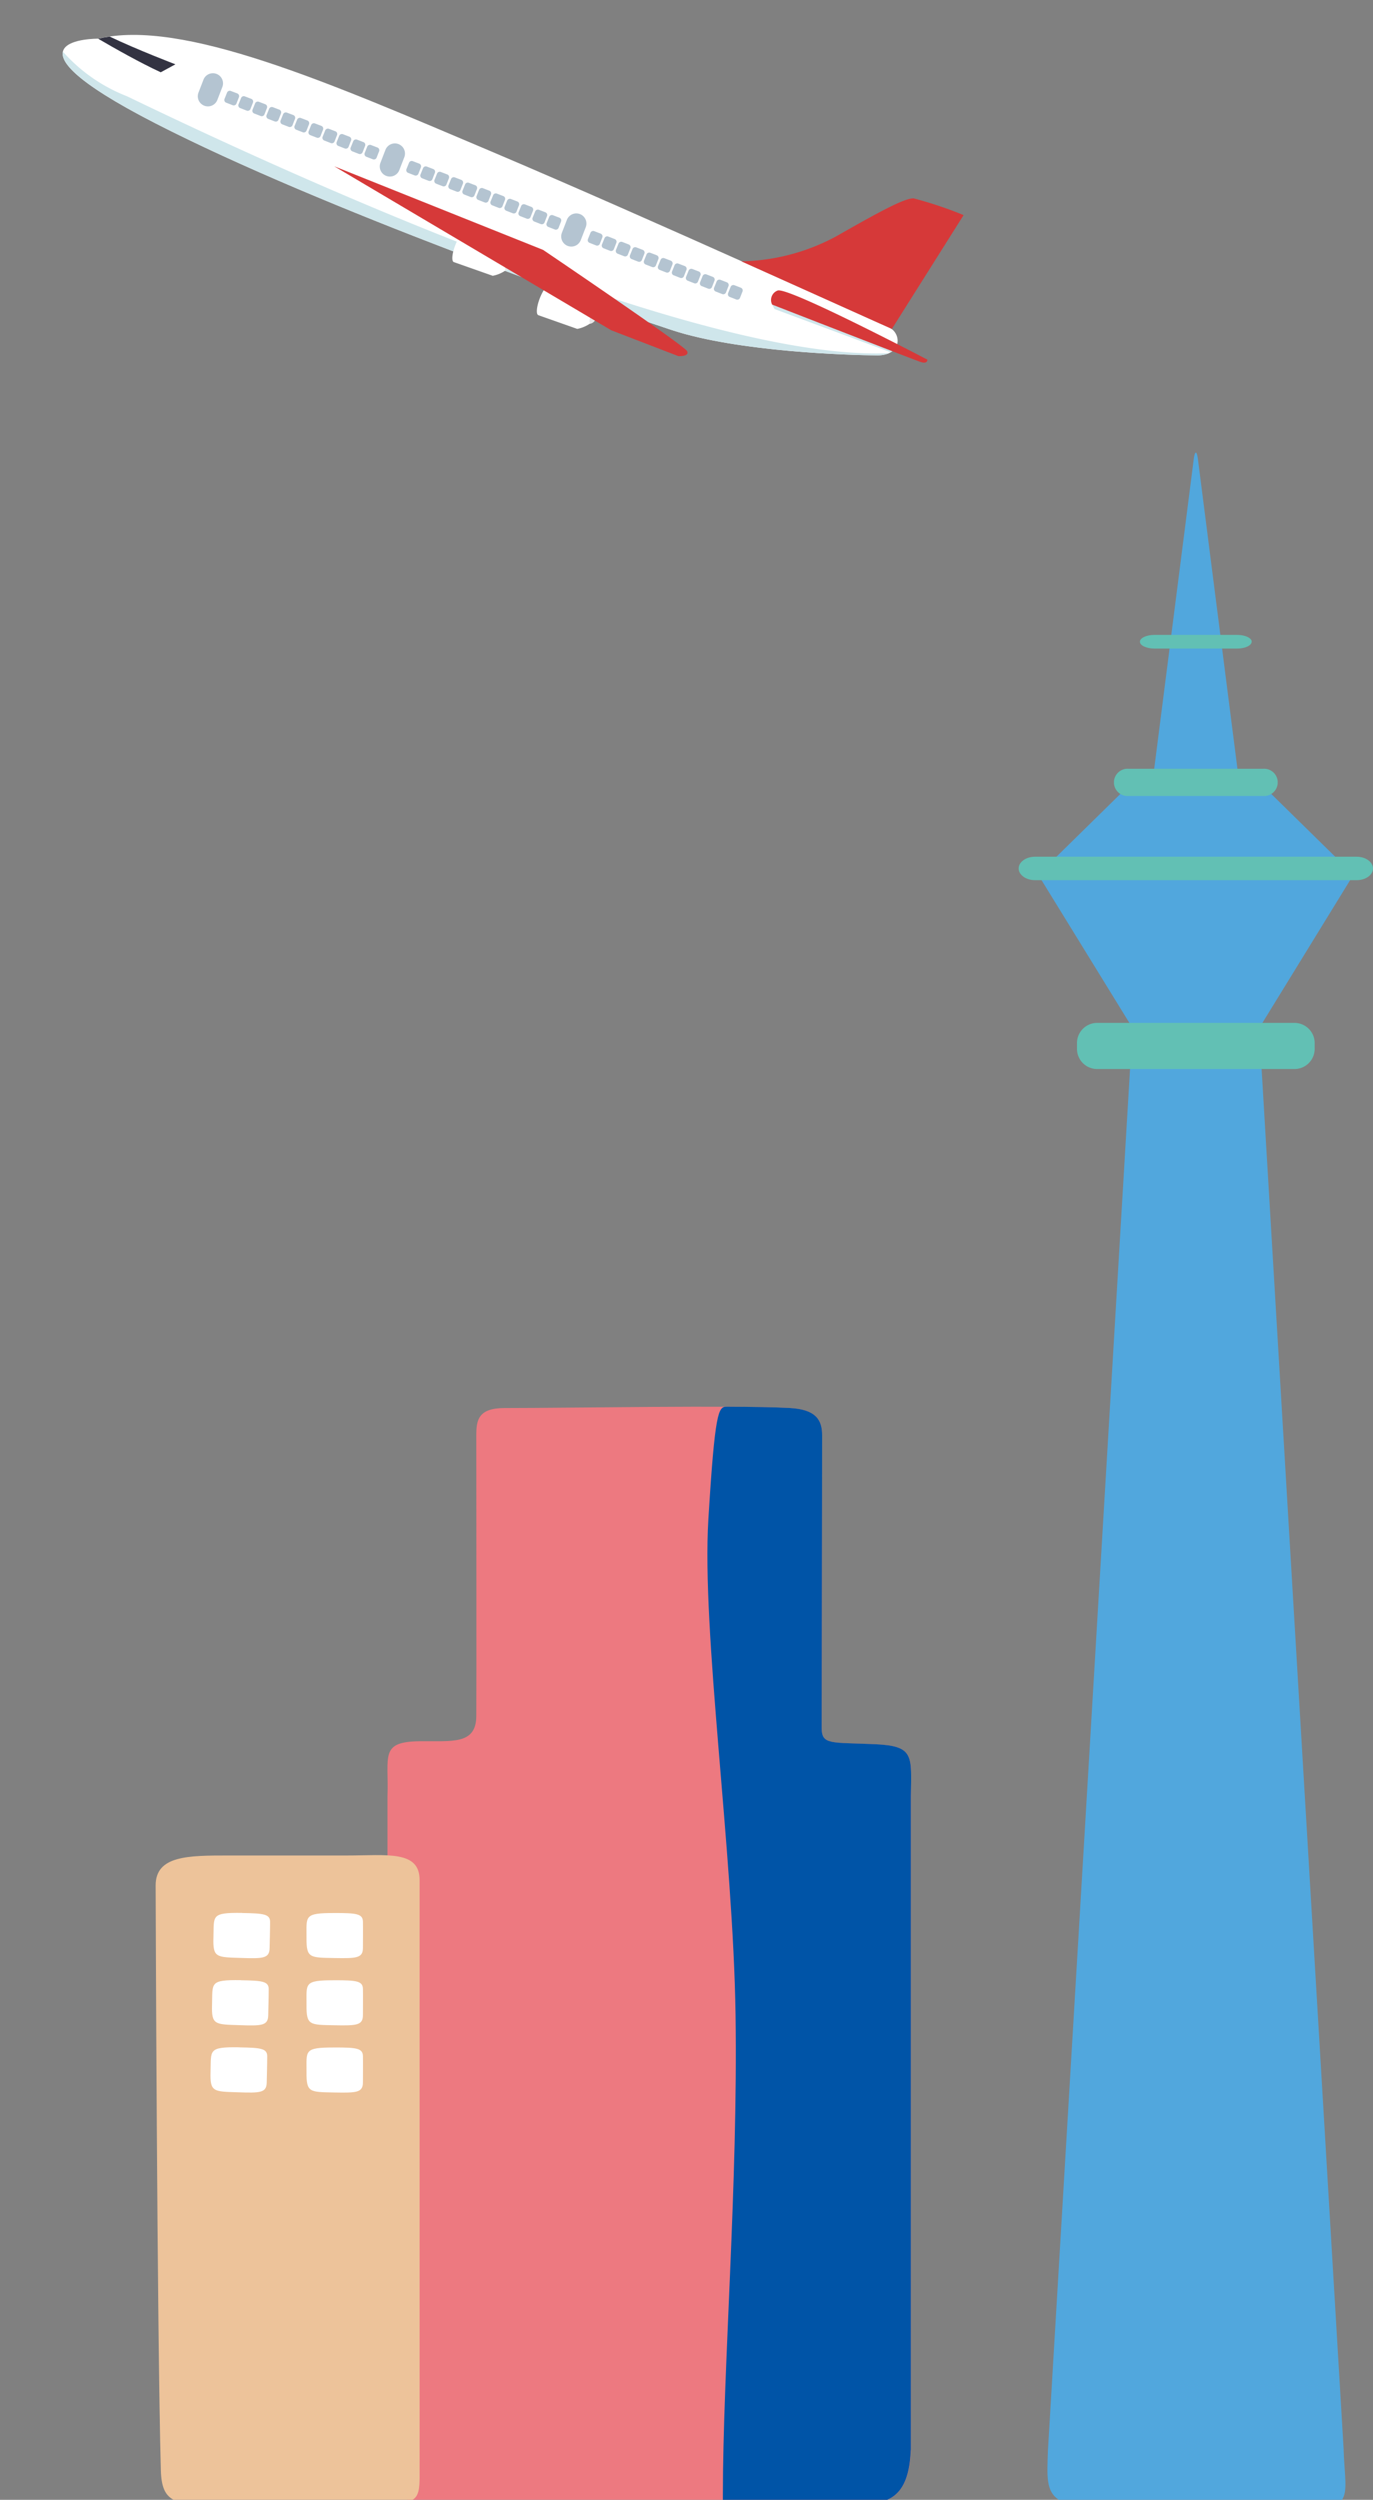<svg xmlns="http://www.w3.org/2000/svg" xmlns:xlink="http://www.w3.org/1999/xlink" width="70.279" height="127.87" viewBox="0 0 70.279 127.87"><rect x="0" y="0" width="70.279" height="127.87" fill="#808080" stroke="none"/><defs><clipPath id="a"><rect width="62.311" height="104.719" fill="none"/></clipPath><clipPath id="b"><rect width="47.743" height="12.738" transform="translate(0 0)" fill="none"/></clipPath><clipPath id="c"><rect width="47.743" height="12.738" fill="none"/></clipPath></defs><g transform="translate(-178.186 -10077.328)"><g transform="translate(186.154 10100.479)" clip-path="url(#a)"><path d="M47.49,138.513V105.065c.031-2.1.18-2.575-1.845-2.666-2.265-.1-2.72.045-2.72-.835,0-2.865.023-11.049.023-14.971,0-.765-.3-1.317-1.655-1.391-2.811-.153-11.151,0-14.6,0-1.355,0-1.448.626-1.448,1.391,0,3.59.013,12.629,0,14.363-.007,1.488-1.254,1.268-2.906,1.289-2.049.027-1.568.761-1.64,2.819v33.447c-.042,1.522.358,2.218,1.014,2.535H46.29c.693-.31,1.137-1,1.2-2.535" transform="translate(-8.833 -36.329)" fill="#ed7980"/><path d="M59.678,138.51V105.063c.031-2.1.18-2.575-1.845-2.666-2.264-.1-2.72.045-2.72-.835,0-2.865.023-11.049.023-14.971,0-.765-.3-1.317-1.655-1.391-.752-.041-1.9-.06-3.245-.066-.412,0-.588.277-.922,5.745-.353,5.776,1.269,16.98,1.391,25.356.126,8.709-.65,18.095-.65,24.631,0,.061,0,.122,0,.182h8.413c.7-.308,1.142-1,1.205-2.537" transform="translate(-21.022 -36.329)" fill="#0054a7"/><path d="M13.51,156.915v-30.5c0-1.53-1.677-1.252-3.727-1.252H3.726c-2.05,0-3.727,0-3.727,1.529,0,0,.069,22.743.267,29.918.022.824.2,1.27.65,1.509H13.157c.309-.2.353-.561.353-1.206" transform="translate(0 -53.402)" fill="#edc39a"/><path d="M6.37,142.3c1.1.017,1.43.055,1.43.455s-.018.982-.025,1.343c-.01.523-.328.54-1.463.5-1.269-.041-1.445-.009-1.412-1.051.034-1.1-.147-1.276,1.47-1.251" transform="translate(-2.09 -60.724)" fill="#fff"/><path d="M6.5,136.306c1.1.017,1.43.055,1.43.455s-.018.982-.025,1.343c-.01.523-.328.54-1.463.5-1.269-.041-1.445-.009-1.412-1.051.034-1.1-.147-1.276,1.47-1.251" transform="translate(-2.144 -58.164)" fill="#fff"/><path d="M6.626,130.308c1.1.017,1.43.055,1.43.455s-.018.982-.025,1.343c-.01.523-.328.54-1.463.5-1.269-.041-1.445-.009-1.412-1.051.034-1.1-.147-1.276,1.47-1.251" transform="translate(-2.199 -55.605)" fill="#fff"/><path d="M14.919,142.306c1.1,0,1.431.038,1.44.438s0,.983,0,1.344c0,.523-.317.543-1.453.521-1.269-.025-1.444.009-1.434-1.034.011-1.1-.174-1.273,1.444-1.268" transform="translate(-5.75 -60.725)" fill="#fff"/><path d="M14.919,136.308c1.1,0,1.431.038,1.44.438s0,.983,0,1.344c0,.523-.317.543-1.453.521-1.269-.025-1.444.009-1.434-1.034.011-1.1-.174-1.273,1.444-1.268" transform="translate(-5.75 -58.166)" fill="#fff"/><path d="M14.919,130.309c1.1,0,1.431.038,1.44.438s0,.983,0,1.344c0,.522-.317.543-1.453.521-1.269-.025-1.444.009-1.434-1.034.011-1.1-.174-1.273,1.444-1.268" transform="translate(-5.75 -55.606)" fill="#fff"/><path d="M94.787,123.883,90.581,53.159c-.074-1.251-1.555-2.27-3.292-2.27h-.14c-1.737,0-3.218,1.018-3.292,2.27l-4.206,70.725c-.049,1.364-.109,2.114.554,2.551H94.7c.308-.452.131-1.23.084-2.551" transform="translate(-33.977 -21.716)" fill="#51a7dd"/><path d="M94.986,37.106H78.454L83.5,45.3h6.447Z" transform="translate(-33.478 -15.834)" fill="#51a7dd"/><path d="M94.853,33.654H79.363l4.724-4.637h6.041Z" transform="translate(-33.866 -12.382)" fill="#51a7dd"/><path d="M91.249.355c-.06-.472-.159-.472-.219,0L88.818,17.667a.7.7,0,0,0,.635.858h3.371a.7.7,0,0,0,.636-.858Z" transform="translate(-37.897 0)" fill="#51a7dd"/><path d="M95.191,36.656c0,.333-.376.6-.836.6H77.89c-.46,0-.836-.272-.836-.6s.376-.6.836-.6H94.356c.46,0,.836.272.836.6" transform="translate(-32.881 -15.384)" fill="#62c0b4"/><path d="M93.6,16.617c0,.193-.336.35-.746.35H88.626c-.41,0-.745-.158-.745-.35s.335-.35.745-.35h4.233c.41,0,.746.158.746.35" transform="translate(-37.501 -6.942)" fill="#62c0b4"/><path d="M93.944,28.967a.7.7,0,0,1-.745.637h-6.89a.7.7,0,0,1-.745-.637v-.119a.7.7,0,0,1,.745-.637H93.2a.7.7,0,0,1,.745.637Z" transform="translate(-36.512 -12.038)" fill="#62c0b4"/><path d="M94.428,52.184a1.032,1.032,0,0,1-.992,1.063H83.254a1.032,1.032,0,0,1-.992-1.063v-.232a1.033,1.033,0,0,1,.992-1.063H93.436a1.033,1.033,0,0,1,.992,1.063Z" transform="translate(-35.103 -21.716)" fill="#62c0b4"/></g><g transform="translate(224.705 10100.479) rotate(-167)" clip-path="url(#b)"><g transform="translate(0 0)"><g transform="translate(0 0)" clip-path="url(#c)"><path d="M.653,2.7c.328.04,12.91,2.618,21.831,4.186S39.4,9.95,43.36,7.978c0,0,5.516-1.208-3.826-3.561S14.943.382,11.384.058,2.187.864.875,1.161-.071,2.611.653,2.7" transform="translate(1.827 3.319)" fill="#fff"/><path d="M10.552,1.637A10.63,10.63,0,0,0,6.105,3.979c-1.955,1.806-2.989,2.7-3.421,2.78A20.11,20.11,0,0,1,0,6.5L2.268,0Z" transform="translate(0 5.967)" fill="#d63939"/><path d="M44.673,6.925A8.5,8.5,0,0,0,40.967,5.44C36.342,4.4,10.357-1.459,0,1.406a1.477,1.477,0,0,1,.571-.245C1.882.864,7.521-.266,11.08.058s18.808,2.007,28.15,4.359c4.283,1.078,5.443,1.917,5.443,2.508" transform="translate(2.132 3.319)" fill="#cfe6eb"/><path d="M4.149.953l-.008,0q-.26.129-.543.239C2.105.858,0,.566,0,.566L.64,0C1.784.239,3.189.654,4.149.953" transform="translate(41.046 10.341)" fill="#333342"/><path d="M.7.219A.149.149,0,0,0,.569.051L.221,0A.149.149,0,0,0,.051.127L0,.472A.148.148,0,0,0,.128.64L.476.689A.149.149,0,0,0,.646.563Z" transform="translate(34.454 9.095)" fill="#b4c4d1"/><path d="M1.132.586A.518.518,0,0,0,.106.441l-.1.7a.518.518,0,0,0,1.026.146Z" transform="translate(38.438 9.176)" fill="#b4c4d1"/><path d="M.7.219A.149.149,0,0,0,.569.051L.221,0A.149.149,0,0,0,.051.127L0,.472A.148.148,0,0,0,.128.64L.476.689A.149.149,0,0,0,.646.564Z" transform="translate(37.499 9.528)" fill="#b4c4d1"/><path d="M.7.219A.149.149,0,0,0,.568.051L.221,0A.149.149,0,0,0,.051.127L0,.472A.148.148,0,0,0,.128.64L.476.689A.149.149,0,0,0,.645.564Z" transform="translate(36.738 9.42)" fill="#b4c4d1"/><path d="M.7.219A.148.148,0,0,0,.568.051L.22,0A.149.149,0,0,0,.051.127L0,.472A.148.148,0,0,0,.128.64L.476.689A.149.149,0,0,0,.645.564Z" transform="translate(35.977 9.312)" fill="#b4c4d1"/><path d="M.7.218A.149.149,0,0,0,.569.051L.221,0A.149.149,0,0,0,.051.127L0,.472A.148.148,0,0,0,.128.64L.476.689A.149.149,0,0,0,.646.563Z" transform="translate(35.215 9.204)" fill="#b4c4d1"/><path d="M.7.219A.148.148,0,0,0,.569.051L.221,0A.149.149,0,0,0,.051.127L0,.472A.148.148,0,0,0,.128.64L.476.689A.149.149,0,0,0,.646.564Z" transform="translate(33.693 8.987)" fill="#b4c4d1"/><path d="M.7.219A.149.149,0,0,0,.568.051L.22,0A.149.149,0,0,0,.051.127L0,.472A.148.148,0,0,0,.128.64L.476.689A.149.149,0,0,0,.645.564Z" transform="translate(32.931 8.879)" fill="#b4c4d1"/><path d="M.7.219A.149.149,0,0,0,.569.051L.221,0A.149.149,0,0,0,.051.127L0,.472A.148.148,0,0,0,.128.64l.348.05A.149.149,0,0,0,.645.564Z" transform="translate(32.17 8.771)" fill="#b4c4d1"/><path d="M.7.219A.149.149,0,0,0,.568.051L.221,0A.149.149,0,0,0,.051.127L0,.472A.148.148,0,0,0,.128.64l.348.05A.149.149,0,0,0,.646.564Z" transform="translate(31.409 8.663)" fill="#b4c4d1"/><path d="M.7.219A.149.149,0,0,0,.568.051L.22,0A.149.149,0,0,0,.051.127L0,.472A.148.148,0,0,0,.128.64L.476.69A.149.149,0,0,0,.645.564Z" transform="translate(30.647 8.555)" fill="#b4c4d1"/><path d="M.7.219A.148.148,0,0,0,.569.051L.221,0A.149.149,0,0,0,.051.127L0,.472A.148.148,0,0,0,.128.64l.348.05A.149.149,0,0,0,.646.564Z" transform="translate(29.886 8.447)" fill="#b4c4d1"/><path d="M1.132.586A.518.518,0,0,0,.106.441l-.1.7a.518.518,0,0,0,1.026.146Z" transform="translate(28.555 7.773)" fill="#b4c4d1"/><path d="M.7.219A.148.148,0,0,0,.568.051L.221,0A.149.149,0,0,0,.051.127L0,.472A.148.148,0,0,0,.128.64L.476.689A.149.149,0,0,0,.645.564Z" transform="translate(27.617 8.125)" fill="#b4c4d1"/><path d="M.7.218A.149.149,0,0,0,.569.051L.221,0A.149.149,0,0,0,.051.127L0,.472A.149.149,0,0,0,.128.64L.477.689A.149.149,0,0,0,.645.563Z" transform="translate(26.855 8.017)" fill="#b4c4d1"/><path d="M.7.218A.148.148,0,0,0,.568.051L.221,0A.149.149,0,0,0,.051.127L0,.472A.148.148,0,0,0,.128.64L.476.689A.149.149,0,0,0,.646.563Z" transform="translate(26.094 7.909)" fill="#b4c4d1"/><path d="M.7.219A.148.148,0,0,0,.568.051L.221,0A.149.149,0,0,0,.051.127L0,.472A.148.148,0,0,0,.128.64L.476.689A.149.149,0,0,0,.645.564Z" transform="translate(25.333 7.8)" fill="#b4c4d1"/><path d="M.7.218A.149.149,0,0,0,.568.051L.221,0A.149.149,0,0,0,.052.127L0,.472A.148.148,0,0,0,.128.64L.476.689A.149.149,0,0,0,.646.564Z" transform="translate(24.571 7.692)" fill="#b4c4d1"/><path d="M.7.219A.148.148,0,0,0,.569.051L.221,0A.149.149,0,0,0,.051.127L0,.472A.148.148,0,0,0,.128.64l.348.05A.149.149,0,0,0,.645.564Z" transform="translate(23.81 7.584)" fill="#b4c4d1"/><path d="M.7.219A.148.148,0,0,0,.568.051L.221,0A.149.149,0,0,0,.051.127L0,.472A.149.149,0,0,0,.128.64L.477.689A.149.149,0,0,0,.645.564Z" transform="translate(23.049 7.476)" fill="#b4c4d1"/><path d="M.7.219A.149.149,0,0,0,.569.051L.221,0A.149.149,0,0,0,.051.127L0,.472A.148.148,0,0,0,.128.64l.348.05A.149.149,0,0,0,.645.564Z" transform="translate(22.287 7.368)" fill="#b4c4d1"/><path d="M.7.218A.148.148,0,0,0,.569.051L.221,0A.149.149,0,0,0,.051.127L0,.472A.148.148,0,0,0,.128.64l.348.05A.149.149,0,0,0,.646.564Z" transform="translate(21.526 7.26)" fill="#b4c4d1"/><path d="M.7.219A.148.148,0,0,0,.568.051L.221,0A.149.149,0,0,0,.051.127L0,.472A.148.148,0,0,0,.128.64l.348.05A.149.149,0,0,0,.645.564Z" transform="translate(20.765 7.152)" fill="#b4c4d1"/><path d="M.7.219A.148.148,0,0,0,.568.051L.221,0A.149.149,0,0,0,.051.127L0,.472A.149.149,0,0,0,.128.64L.476.689A.15.15,0,0,0,.646.564Z" transform="translate(20.003 7.044)" fill="#b4c4d1"/><path d="M1.132.586A.518.518,0,0,0,.106.441l-.1.7a.518.518,0,0,0,1.026.146Z" transform="translate(18.7 6.373)" fill="#b4c4d1"/><path d="M.7.219A.148.148,0,0,0,.568.051L.221,0A.149.149,0,0,0,.051.127L0,.472A.149.149,0,0,0,.128.64L.476.689A.149.149,0,0,0,.645.564Z" transform="translate(17.761 6.725)" fill="#b4c4d1"/><path d="M.7.219A.149.149,0,0,0,.569.051L.221,0A.149.149,0,0,0,.051.127L0,.472A.148.148,0,0,0,.128.64l.348.05A.149.149,0,0,0,.645.564Z" transform="translate(17 6.617)" fill="#b4c4d1"/><path d="M.7.219A.149.149,0,0,0,.569.051L.221,0A.149.149,0,0,0,.051.127L0,.472A.149.149,0,0,0,.128.64l.348.05A.149.149,0,0,0,.645.564Z" transform="translate(16.238 6.509)" fill="#b4c4d1"/><path d="M.7.219A.149.149,0,0,0,.569.051L.221,0A.149.149,0,0,0,.051.127L0,.472A.149.149,0,0,0,.128.64L.476.689A.149.149,0,0,0,.646.564Z" transform="translate(15.477 6.401)" fill="#b4c4d1"/><path d="M.7.219A.148.148,0,0,0,.569.051L.221,0A.149.149,0,0,0,.051.127L0,.472A.149.149,0,0,0,.128.64L.476.689A.149.149,0,0,0,.645.564Z" transform="translate(14.716 6.293)" fill="#b4c4d1"/><path d="M.7.219A.148.148,0,0,0,.569.051L.221,0A.15.15,0,0,0,.051.127L0,.472A.149.149,0,0,0,.128.64L.476.689A.149.149,0,0,0,.645.563Z" transform="translate(13.954 6.185)" fill="#b4c4d1"/><path d="M.7.219A.148.148,0,0,0,.568.051L.22,0A.149.149,0,0,0,.051.127L0,.472A.148.148,0,0,0,.128.64L.476.689A.149.149,0,0,0,.646.564Z" transform="translate(13.193 6.077)" fill="#b4c4d1"/><path d="M.7.219A.149.149,0,0,0,.568.051L.221,0A.149.149,0,0,0,.051.127L0,.472A.149.149,0,0,0,.128.64L.476.689A.149.149,0,0,0,.645.564Z" transform="translate(12.432 5.969)" fill="#b4c4d1"/><path d="M.7.219A.148.148,0,0,0,.568.051L.221,0A.149.149,0,0,0,.051.127L0,.472A.148.148,0,0,0,.128.64l.348.05A.149.149,0,0,0,.646.564Z" transform="translate(11.67 5.861)" fill="#b4c4d1"/><path d="M.7.219A.148.148,0,0,0,.569.051L.221,0A.149.149,0,0,0,.052.127L0,.472A.149.149,0,0,0,.128.64l.348.05A.149.149,0,0,0,.645.564Z" transform="translate(10.909 5.752)" fill="#b4c4d1"/><path d="M.7.219A.148.148,0,0,0,.568.051L.22,0A.149.149,0,0,0,.051.127L0,.472A.148.148,0,0,0,.128.64L.476.69A.15.15,0,0,0,.646.564Z" transform="translate(10.148 5.644)" fill="#b4c4d1"/><path d="M6.547,1.011,6.378.817.082,0A.467.467,0,0,0,0,.1c-.016.036,6.547.914,6.547.914" transform="translate(1.973 4.791)" fill="#cfe6eb"/><path d="M8.383,1.15a.517.517,0,0,1-.11.762C7.819,2.236.006.193.006.193S-.07-.035.316,0,8.383,1.15,8.383,1.15" transform="translate(0.137 4.653)" fill="#d63939"/><path d="M2.677,1.886h0L.6,1.517a1.383,1.383,0,0,1-.422-.426A.4.4,0,0,1,.255.4,1.749,1.749,0,0,1,.818,0l2.1.236c.132.019.186.4.12.859s-.226.81-.358.791" transform="translate(21.968 4.02)" fill="#fff"/><path d="M.3.381A.642.642,0,0,1,.176.687.393.393,0,0,1,.243,0,.617.617,0,0,1,.3.381" transform="translate(21.968 4.424)" fill="#e6e7e8"/><path d="M2.677,1.886h0L.6,1.517a1.386,1.386,0,0,1-.422-.426A.4.4,0,0,1,.255.4,1.746,1.746,0,0,1,.818,0l2.1.236c.132.019.186.4.12.859s-.226.81-.358.791" transform="translate(17.142 2.347)" fill="#fff"/><path d="M.3.381A.641.641,0,0,1,.176.687.393.393,0,0,1,.243,0,.616.616,0,0,1,.3.381" transform="translate(17.143 2.751)" fill="#e6e7e8"/><path d="M19.77,5.5,4.066.516.421,0S-.157.1.042.35,8.385,3.736,8.385,3.736Z" transform="translate(12.183 2.154)" fill="#d63939"/></g></g></g></g></svg>